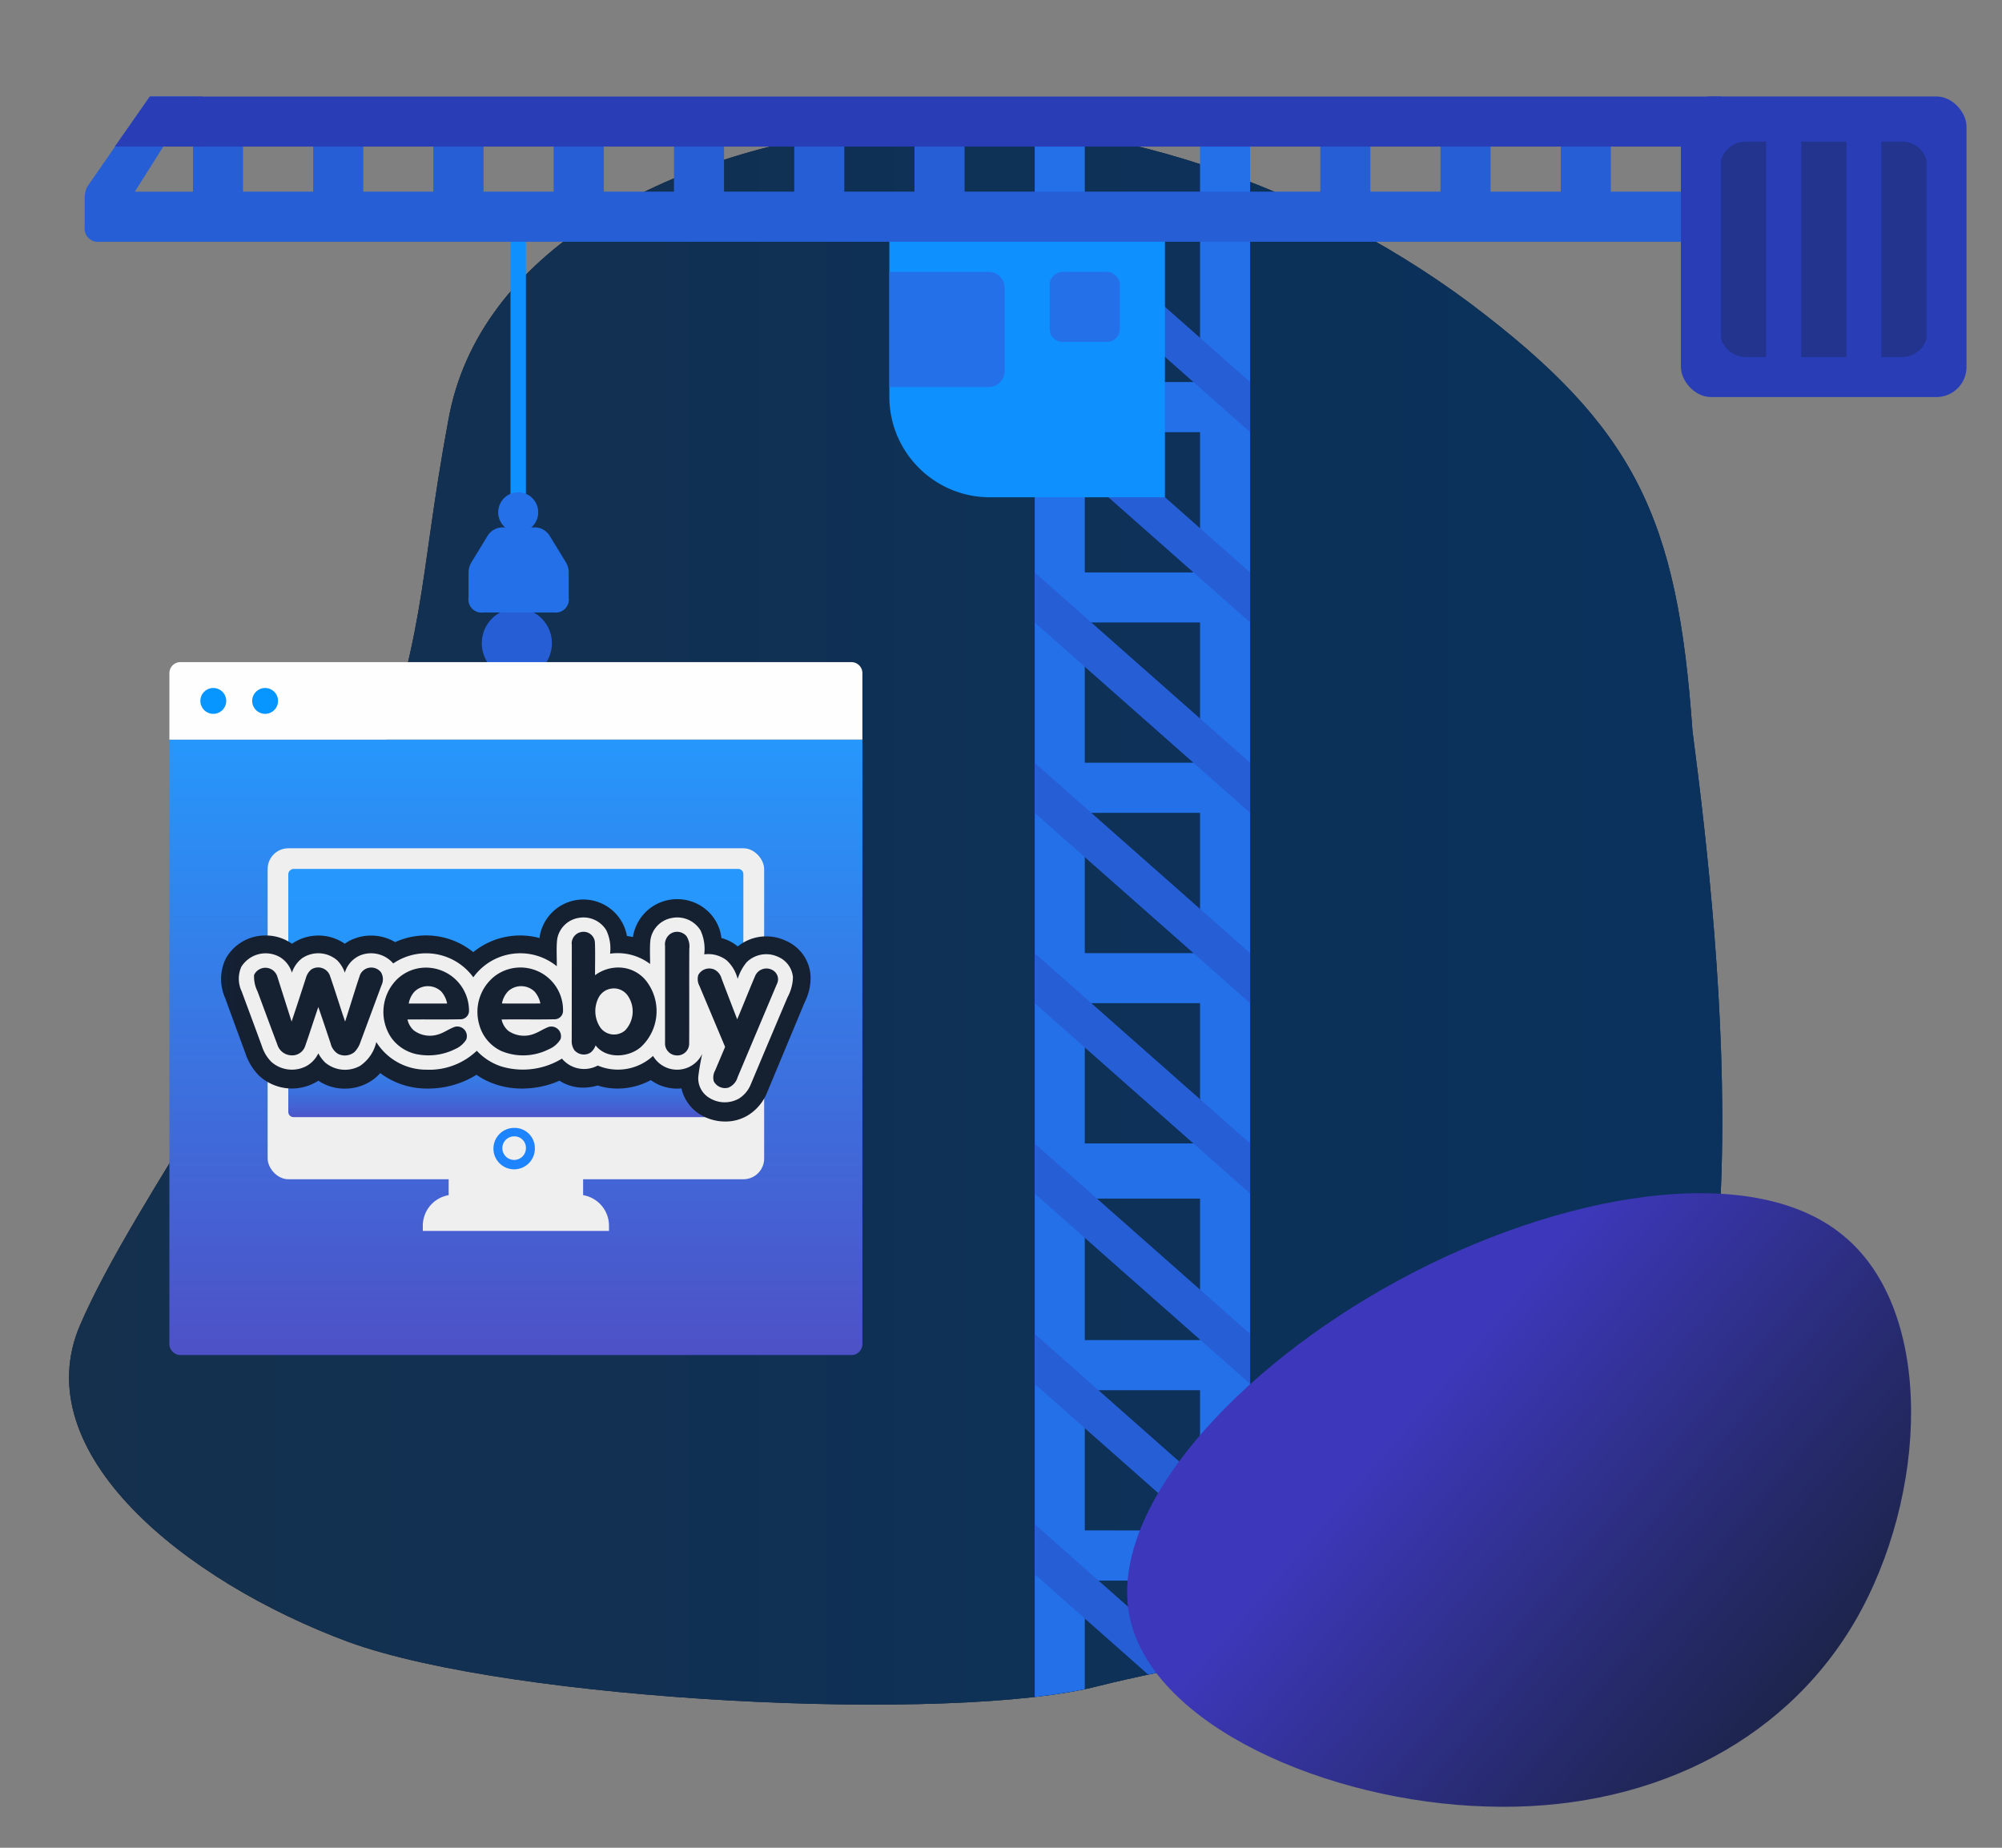 <svg xmlns="http://www.w3.org/2000/svg" shape-rendering="geometricPrecision" text-rendering="geometricPrecision" viewBox="0 0 260 240"><rect x="0" y="0" width="260" height="240" fill="#808080" stroke="none"/><defs><linearGradient id="a" x1="223.67" x2="8.96" y1="118.7" y2="118.7" gradientUnits="userSpaceOnUse" spreadMethod="pad"><stop offset="0%" stop-color="#092343"/><stop offset="100%" stop-color="#152031"/></linearGradient><linearGradient id="b" x1="223.67" x2="8.96" y1="118.7" y2="118.7" gradientUnits="userSpaceOnUse" spreadMethod="pad"><stop offset="0%" stop-color="#092343"/><stop offset="100%" stop-color="#152031"/></linearGradient><linearGradient id="c" x1="67" x2="67" y1="96.07" y2="176" gradientUnits="userSpaceOnUse" spreadMethod="pad"><stop offset="0%" stop-color="#2697FC"/><stop offset="100%" stop-color="#4E51C6"/></linearGradient><linearGradient id="d" x1=".28" x2="32.69" y1="29.55" y2="29.55" gradientUnits="userSpaceOnUse" spreadMethod="pad"><stop offset="0%" stop-color="#2697FC"/><stop offset="48.31%" stop-color="#2795FB"/><stop offset="65.72%" stop-color="#2B8EF5"/><stop offset="78.12%" stop-color="#3283EC"/><stop offset="88.15%" stop-color="#3B72DF"/><stop offset="96.63%" stop-color="#485CCE"/><stop offset="100%" stop-color="#4E51C6"/></linearGradient><linearGradient id="e" x1="28.72" x2="105.28" y1="131.22" y2="131.22" gradientUnits="userSpaceOnUse" spreadMethod="pad"><stop offset="0%" stop-color="#092343"/><stop offset=".6%" stop-color="#0F213A"/><stop offset="1.6%" stop-color="#142033"/><stop offset="4.37%" stop-color="#152031"/></linearGradient><linearGradient id="f" x1="167.26" x2="271.1" y1="165.63" y2="254.85" gradientUnits="userSpaceOnUse" spreadMethod="pad"><stop offset="16.95%" stop-color="#3D38BB"/><stop offset="44.14%" stop-color="#292C76"/><stop offset="66.15%" stop-color="#1B2344"/><stop offset="76.97%" stop-color="#152031"/></linearGradient></defs><path fill="url(#a)" d="M58.23 54.56c-4.05 21.72-2.54 27.74-11.62 51.57-9.24 23.67-29.07 49.43-36.2 65.96-7.14 16.54 13.45 33.24 34.85 41.18 21.4 7.79 78.56 10.59 97.37 5.73 18.64-4.7 54.48-8.72 66.47-19.58 20.44-16.54 14.6-74.8 10.7-104.5-1.94-27.71-7.39-39.37-28.95-55.58-21.57-16.05-50.75-25.97-77.5-22.73C86.6 19.7 62.12 32.67 58.23 54.56"/><path fill="url(#b)" d="M58.23 54.56c-4.05 21.72-2.54 27.74-11.62 51.57-9.24 23.67-29.07 49.43-36.2 65.96-7.14 16.54 13.45 33.24 34.85 41.18 21.4 7.79 78.56 10.59 97.37 5.73 18.64-4.7 54.48-8.72 66.47-19.58 20.44-16.54 14.6-74.8 10.7-104.5-1.94-27.71-7.39-39.37-28.95-55.58-21.57-16.05-50.75-25.97-77.5-22.73C86.6 19.7 62.12 32.67 58.23 54.56"/><path fill="#0F91FF" fill-opacity=".14" d="M58.23 54.56c-4.05 21.72-2.54 27.74-11.62 51.57-9.24 23.67-29.07 49.43-36.2 65.96-7.14 16.54 13.45 33.24 34.85 41.18 21.4 7.79 78.56 10.59 97.37 5.73 18.64-4.7 54.48-8.72 66.47-19.58 20.44-16.54 14.6-74.8 10.7-104.5-1.94-27.71-7.39-39.37-28.95-55.58-21.57-16.05-50.75-25.97-77.5-22.73C86.6 19.7 62.12 32.67 58.23 54.56"/><path fill="none" stroke="#0F90FF" stroke-miterlimit="10" stroke-width="2" d="M67.3 28.15v49.39"/><path fill="#2470E9" d="M162.35 214.86V17.63q-3.22-1.25-6.5-2.32v34.31h-14.97V17.56q-3.25-.58-6.5-.94v203.8c2.42-.29 4.61-.62 6.5-1.02v-14.1h14.97v10.84l6.5-1.28M140.88 56.13h14.97v18.22h-14.97zm0 24.72h14.97v18.22h-14.97zm0 24.73h14.97v18.22h-14.97zm0 24.72h14.97v18.22h-14.97zm0 37.68v-12.3h14.97v18.38h-14.97zm0 30.8v-18.21h14.97v18.22z"/><path fill="#265ED6" d="m162.35 80.85-27.98-24.72v-6.5l27.98 24.72v6.5m0-24.72L134.37 31.4v-6.5l27.98 24.72v6.5zm0 49.45-27.98-24.73v-6.5l27.98 24.72v6.5zm0 24.72-27.98-24.72v-6.5l27.98 24.72v6.5m0 24.73-27.98-24.73v-6.5l27.98 24.72v6.5zm0 24.72-27.98-24.72v-6.5l27.98 24.72v6.5m0 24.73-27.98-24.73v-6.5l27.98 24.72v6.5z"/><path fill="#0F90FF" d="M118.76 28.15a3.07 3.07 0 0 0-3.26 3.25v20.17c.03 7.18 5.84 13 13.02 13.02h22.77V31.4a3.07 3.07 0 0 0-3.25-3.25z"/><path fill="#2470E9" d="M115.5 50.27h12.92c1.14 0 2.06-.94 2.05-2.08V37.4c0-1.14-.9-2.07-2.05-2.08H115.5v14.96zm29.93-7.36v-6.05a1.75 1.75 0 0 0-1.9-1.55h-5.3c-.96-.09-1.8.6-1.9 1.55v6.05c.1.92.92 1.59 1.84 1.5h5.42a1.7 1.7 0 0 0 1.84-1.5"/><path fill="#265ED6" d="M218.3 15.79v9.1h-9.1v-9.1h-6.5v9.1h-9.12v-9.1h-6.5v9.1h-9.11v-9.1h-6.5v9.1h-46.2v-9.1h-6.51v9.1h-9.11v-9.1h-6.5v9.1h-9.12v-9.1h-6.5v9.1h-9.11v-9.1H71.9v9.1h-9.1v-9.1h-6.52v9.1h-9.1v-9.1h-6.51v9.1h-9.11v-9.1h-6.5v9.1h-.08v6.51h199.83V15.8h-6.51z"/><path fill="#283DB6" d="M25.31 12.53v6.51h198.2v-6.5H25.31z"/><path fill="#265ED6" d="M25.31 31.4H12.95A1.73 1.73 0 0 1 11 29.45v-3.62a3.3 3.3 0 0 1 .33-1.58l8.13-11.72h5.85l-7.8 12.37h7.8z"/><path fill="#283DB6" d="M26.31 19.04h-11.4l4.55-6.5h6.85z"/><rect width="37.09" height="39.04" fill="#283DB6" rx="3.9" ry="3.9" transform="translate(218.3 12.53)"/><rect width="5.86" height="27.98" fill="#152031" opacity=".3" rx="0" ry="0" transform="translate(233.93 18.39)"/><path fill="#152031" d="M226.78 18.39h2.59v27.98h-2.59a3.36 3.36 0 0 1-3.27-2.42V20.81a3.36 3.36 0 0 1 3.27-2.42m23.42 2.41v23.15a3.26 3.26 0 0 1-3.16 2.42h-2.7V18.39h2.7c1.48 0 2.77.99 3.15 2.42z" opacity=".3"/><path fill="#265ED6" d="m155.1 216.29-20.73-18.32v6.5l14.75 13.04c1.9-.4 3.9-.81 5.98-1.22M62.59 83.95a4.55 4.55 0 1 0 9.07-.8 4.55 4.55 0 0 0-9.07.8m4.65.9a1.3 1.3 0 1 0-.23-2.6 1.3 1.3 0 0 0 .23 2.6"/><path fill="#2470E9" d="M69.37 68.5c.82-.02 1.59.4 2.02 1.1l2.1 3.43c.24.4.37.85.37 1.32v3.25a1.71 1.71 0 0 1-1.95 1.95h-9.1a1.71 1.71 0 0 1-1.96-1.95v-3.22c0-.47.13-.94.38-1.35l2.09-3.43c.43-.7 1.2-1.11 2.02-1.1z"/><circle r="2.6" fill="#2470E9" transform="translate(67.3 66.54)"/><path fill="url(#c)" d="M112 96.07v78.59c-.05.72-.62 1.3-1.34 1.34H23.34a1.46 1.46 0 0 1-1.34-1.34V96.07"/><path fill="#FFFEFE" d="M112 96.07H22v-8.73c.05-.72.62-1.3 1.34-1.34h87.32c.72.05 1.3.62 1.34 1.34z"/><circle r="1.68" fill="#0795FF" transform="translate(27.7 91.04)"/><circle r="1.68" fill="#0795FF" transform="translate(34.43 91.04)"/><rect width="64.48" height="42.99" fill="#F0EFEF" rx="2.69" ry="2.69" transform="translate(34.76 110.18)"/><rect width="32.24" height="59.1" fill="url(#d)" rx=".67" ry=".67" transform="rotate(90 -8.16 104.7)"/><path fill="#F0EFEF" d="M58.94 155.18h16.12a4.03 4.03 0 0 1 4.03 4.03v.67H54.91v-.67a4.03 4.03 0 0 1 4.03-4.03"/><rect width="17.46" height="5.37" fill="#F0EFEF" rx="0" ry="0" transform="translate(58.27 151.82)"/><path fill="#1E84FE" d="M69.46 149.05a2.69 2.69 0 1 1-2.68-2.55 2.62 2.62 0 0 1 2.68 2.55"/><path fill="#F0EFEF" d="M68.3 149.05a1.53 1.53 0 1 1-1.52-1.45c.82-.02 1.5.63 1.52 1.45"/><path fill="url(#e)" d="M75.81 137.09c.3 0 .6-.08.86-.24a2 2 0 0 0 .68-.96c.7.87 1.76 1.36 2.88 1.31 1.1 0 2.17-.39 3.02-1.1a6.5 6.5 0 0 0 .92-8.34 4.57 4.57 0 0 0-3.73-2.1h-.23a5.1 5.1 0 0 0-2.93 1.01c-.01-1.44.04-2.89-.02-4.33a1.5 1.5 0 0 0-1.48-1.39 1.4 1.4 0 0 0-.31.04c-.77.16-1.29.87-1.22 1.65v12.53c-.04.48.08.95.34 1.35.3.37.75.58 1.22.57m12.18.13c.83-.02 1.5-.7 1.5-1.53.04-4.16 0-8.33.03-12.5a2.5 2.5 0 0 0-.37-1.66c-.3-.37-.74-.58-1.21-.57-.22 0-.44.05-.64.13a1.7 1.7 0 0 0-.93 1.74v12.7a1.56 1.56 0 0 0 1.62 1.69m-50.12-4.46L36 126.8a1.62 1.62 0 0 0-3-.17c-.04.75.11 1.5.44 2.17.86 2.32 1.7 4.65 2.57 6.97.22.79.9 1.36 1.73 1.43a2 2 0 0 0 .21.02 1.8 1.8 0 0 0 1.69-1.26c.59-1.69 1.12-3.4 1.7-5.1.55 1.6 1.07 3.2 1.6 4.79.13.57.48 1.06.97 1.37.29.13.6.2.9.2.45.01.88-.14 1.21-.43.37-.38.64-.84.8-1.35l2.72-7.43c.27-.55.25-1.2-.06-1.72-.3-.4-.78-.63-1.27-.61a1.45 1.45 0 0 0-1.44.93c-.69 2.04-1.29 4.11-1.95 6.17-.69-2.04-1.3-4.1-2-6.12a1.5 1.5 0 0 0-1.5-.99c-.33 0-.65.1-.93.28-.33.3-.56.69-.67 1.12-.61 1.9-1.22 3.8-1.85 5.7m17.73 4.45a8 8 0 0 0 3.47-.82c.61-.26 1.13-.7 1.48-1.26a1.27 1.27 0 0 0-1.14-1.73 1 1 0 0 0-.3.04c-.73.25-1.35.72-2.08.97-.4.14-.81.2-1.23.2-.75.02-1.49-.23-2.08-.7-.4-.38-.68-.88-.8-1.43h4.47c.8 0 1.61 0 2.42-.02h.02a1.1 1.1 0 0 0 1.08-1.06 5.65 5.65 0 0 0-5.57-5.73 5.4 5.4 0 0 0-3.84 1.6 6.1 6.1 0 0 0-.73 7.55 5.4 5.4 0 0 0 3.26 2.21c.52.12 1.04.18 1.57.18m12.2 0c1.2 0 2.37-.28 3.44-.8.66-.26 1.2-.74 1.56-1.35a1.28 1.28 0 0 0-1.18-1.67c-.1 0-.21.02-.31.05-.65.23-1.21.64-1.85.89-.45.19-.94.29-1.44.29a3.3 3.3 0 0 1-2.01-.65c-.44-.39-.75-.9-.87-1.48l1.87-.02 2.75.01c.74 0 1.48 0 2.23-.02h.04a1.1 1.1 0 0 0 1.09-1.06 5.66 5.66 0 0 0-5.54-5.73c-1.2 0-2.37.39-3.33 1.12a6.05 6.05 0 0 0-2 6.4 5.33 5.33 0 0 0 2.85 3.43c.85.4 1.77.6 2.7.59m26.38 4.28a1.8 1.8 0 0 0 .42-.05 2.1 2.1 0 0 0 1.2-1.38l5.09-12.23c.34-.64.1-1.45-.53-1.81a1.5 1.5 0 0 0-.8-.24 1.56 1.56 0 0 0-1.48.96c-.8 1.9-1.55 3.82-2.34 5.73l-2.04-5.4a1.8 1.8 0 0 0-.98-1.17 1.58 1.58 0 0 0-2.04.76c-.13.48-.08.99.16 1.42l3.33 8-1.3 3.12c-.24.43-.3.94-.17 1.42.27.56.86.9 1.48.87m-26.5-13.38c.67-.02 1.31.25 1.77.73.37.45.62.98.73 1.55h-5c.11-.6.38-1.14.78-1.59.46-.46 1.08-.7 1.72-.7m-12.1 0c.65 0 1.28.25 1.73.72.39.45.65.99.76 1.57h-5c.11-.58.37-1.13.77-1.57a2.38 2.38 0 0 1 1.74-.71m24.14.29c.7 0 1.37.33 1.78.9 1 1.42.87 3.35-.31 4.62-.39.36-.9.55-1.43.54-.7.02-1.35-.3-1.76-.87a3.9 3.9 0 0 1-.16-4.15 2.19 2.19 0 0 1 1.88-1.04m8.22-11.62a5.8 5.8 0 0 0-5.74 4.92c-.25-.06-.51-.1-.78-.14a5.75 5.75 0 0 0-11.33.06v.08l-.02.13a9.66 9.66 0 0 0-8.61 1.83 9.72 9.72 0 0 0-10.14-1.3 6.16 6.16 0 0 0-5.49-.38c-.37.15-.73.35-1.05.59a6.05 6.05 0 0 0-6.86 0l-.34-.22a5.8 5.8 0 0 0-3.06-.85 5.86 5.86 0 0 0-5.2 3 6.07 6.07 0 0 0-.09 5.1l1.4 3.83 1.25 3.39c.36 1.1.98 2.1 1.8 2.92a6.3 6.3 0 0 0 7.22.88q.23-.12.45-.26a6.1 6.1 0 0 0 3.45 1.03c1.1 0 2.19-.29 3.14-.84a5.5 5.5 0 0 0 1.44-1.18c1.73 1.3 3.84 2 6 2.01 2.3.04 4.56-.58 6.5-1.79a9.5 9.5 0 0 0 2.45 1.23c1.12.38 2.3.57 3.47.56 1.67 0 3.33-.35 4.86-1.02a5.66 5.66 0 0 0 3.1.9c.62 0 1.25-.1 1.85-.28.84.27 1.7.4 2.58.4 1.51 0 3-.38 4.33-1.1a5.8 5.8 0 0 0 3.98 1.08 5.35 5.35 0 0 0 2.37 3.35c1 .62 2.14.95 3.32.95 1.04.01 2.07-.27 2.97-.82a6.17 6.17 0 0 0 2.47-2.97l2.25-5.4 2.51-6.03.12-.27c.52-1.04.79-2.2.76-3.36a5.29 5.29 0 0 0-3.23-4.63 5.9 5.9 0 0 0-6.23.74l-.03-.03a5.5 5.5 0 0 0-2.09-1.06 5.6 5.6 0 0 0-.71-2.17 5.8 5.8 0 0 0-5.04-2.88"/><path fill="#F0EFEF" d="M72.36 122a3.37 3.37 0 0 1 2.75-2.77 3.47 3.47 0 0 1 3.62 1.58c.46.95.63 2.01.5 3.06a7 7 0 0 1 5.2 1.34c0-1.01-.06-2.03.03-3.04a3.4 3.4 0 0 1 2.77-2.93 3.54 3.54 0 0 1 3.76 1.63c.44.97.6 2.04.47 3.09a3.92 3.92 0 0 1 2.88.75c.72.65 1.22 1.5 1.46 2.44.25-.8.64-1.53 1.17-2.17a3.63 3.63 0 0 1 4.08-.7 3.18 3.18 0 0 1 1.93 2.65c-.02.91-.27 1.8-.7 2.6q-2.4 5.65-4.77 11.3a3.9 3.9 0 0 1-1.56 1.87c-1.21.67-2.69.63-3.86-.12a2.94 2.94 0 0 1-1.4-2.74c.11-.99.3-1.96.5-2.94a3.62 3.62 0 0 1-6.38.25 6.73 6.73 0 0 1-7.18 1.25 3.74 3.74 0 0 1-4.65-.9 9.73 9.73 0 0 1-7.93 1 7.6 7.6 0 0 1-3.13-2.02 8.9 8.9 0 0 1-6.53 2.46 7.65 7.65 0 0 1-6.52-3.59 5.1 5.1 0 0 1-2.09 3.08 4 4 0 0 1-4.56-.43 5.1 5.1 0 0 1-.88-1.18 3.73 3.73 0 0 1-1.53 1.64 4.03 4.03 0 0 1-4.54-.51 5 5 0 0 1-1.24-2.02c-.87-2.39-1.76-4.77-2.64-7.15-.48-1-.5-2.18-.05-3.2a3.72 3.72 0 0 1 5.05-1.24 3.57 3.57 0 0 1 1.52 2 3.9 3.9 0 0 1 1.3-1.86 3.74 3.74 0 0 1 4.63.3c.42.45.75.98.94 1.56.3-1 1-1.8 1.95-2.23a3.8 3.8 0 0 1 4.34 1.03 7.58 7.58 0 0 1 10.4 1.8 7.52 7.52 0 0 1 10.84-1.44c.02-1.17-.08-2.34.05-3.5m1.9.69-.01 12.38c-.04.47.08.94.34 1.33.52.6 1.4.75 2.08.33.32-.24.55-.57.68-.95 1.37 1.79 4.3 1.61 5.9.2a6.37 6.37 0 0 0 .92-8.23 4.59 4.59 0 0 0-3.73-2.08 5.06 5.06 0 0 0-3.16 1c-.01-1.42.04-2.85-.02-4.28a1.48 1.48 0 0 0-1.79-1.33c-.76.15-1.29.85-1.22 1.63zm13.04-1.53c-.65.3-1.02 1-.93 1.71v12.55c-.06.86.58 1.6 1.43 1.66a1.53 1.53 0 0 0 1.7-1.5c.03-4.1-.01-8.23.02-12.35a2.46 2.46 0 0 0-.37-1.64 1.6 1.6 0 0 0-1.85-.43M33 126.62c-.04.74.11 1.48.44 2.14.86 2.3 1.7 4.6 2.57 6.89.22.78.91 1.35 1.73 1.42.84.1 1.64-.41 1.9-1.22.59-1.68 1.12-3.37 1.7-5.05.55 1.58 1.07 3.15 1.6 4.73.13.57.48 1.06.97 1.36.7.34 1.51.25 2.11-.23.37-.37.64-.83.8-1.33l2.72-7.34c.27-.55.25-1.19-.06-1.7a1.6 1.6 0 0 0-2.71.3c-.69 2.03-1.29 4.08-1.95 6.1-.69-2-1.3-4.04-2-6.04a1.63 1.63 0 0 0-2.43-.7c-.33.3-.56.68-.67 1.1-.61 1.88-1.22 3.77-1.85 5.64L36 126.8a1.62 1.62 0 0 0-3-.17zm18.5.64a5.98 5.98 0 0 0-.73 7.46 5.4 5.4 0 0 0 3.26 2.19c1.7.36 3.48.14 5.04-.63a3.2 3.2 0 0 0 1.48-1.25 1.25 1.25 0 0 0-1.44-1.67c-.73.24-1.35.72-2.08.96-1.12.4-2.36.22-3.31-.5a2.7 2.7 0 0 1-.8-1.4c2.3-.03 4.6.02 6.9-.03.58 0 1.06-.46 1.09-1.04a5.6 5.6 0 0 0-4.94-5.63c-1.65-.2-3.3.37-4.47 1.54m12.75-.47c-1.9 1.5-2.69 4-2 6.33a5.28 5.28 0 0 0 2.85 3.39c1.98.83 4.22.75 6.14-.21.65-.26 1.2-.73 1.56-1.33a1.26 1.26 0 0 0-1.5-1.6c-.64.22-1.2.62-1.84.87a3.57 3.57 0 0 1-3.45-.35 2.7 2.7 0 0 1-.87-1.47c2.28-.04 4.56.02 6.85-.03a1.09 1.09 0 0 0 1.13-1.04 5.53 5.53 0 0 0-8.87-4.56m26.43-.13c-.13.47-.07.98.16 1.4l3.33 7.92-1.3 3.07c-.24.43-.3.93-.17 1.4a1.65 1.65 0 0 0 1.9.82 2.08 2.08 0 0 0 1.2-1.37l5.09-12.08c.34-.64.1-1.44-.53-1.8a1.6 1.6 0 0 0-2.28.72c-.8 1.88-1.55 3.78-2.34 5.66-.68-1.77-1.37-3.55-2.04-5.33-.14-.51-.5-.94-.98-1.16-.77-.31-1.66.01-2.04.75m-36.84 2.13c-.4.44-.66.98-.76 1.56h4.99a3.3 3.3 0 0 0-.76-1.56 2.5 2.5 0 0 0-3.47 0m12.12-.01c-.4.44-.67.98-.77 1.56q2.5.02 4.99 0a3.36 3.36 0 0 0-.73-1.52 2.5 2.5 0 0 0-3.49-.04m13.26-.34c-.57.12-1.06.47-1.38.96a3.81 3.81 0 0 0 .16 4.11 2.2 2.2 0 0 0 3.19.32 3.59 3.59 0 0 0 .3-4.56 2.2 2.2 0 0 0-2.27-.83"/><path fill="url(#f)" d="M181.55 166.34c20.88-11.36 45.88-15.77 57.83-5.86 12.02 9.83 10.98 33.89 1.5 50.16-9.5 16.2-27.48 24.7-47.88 24-20.46-.6-43.25-10.43-46.28-24.54-2.94-14.05 13.88-32.39 34.83-43.76"/></svg>